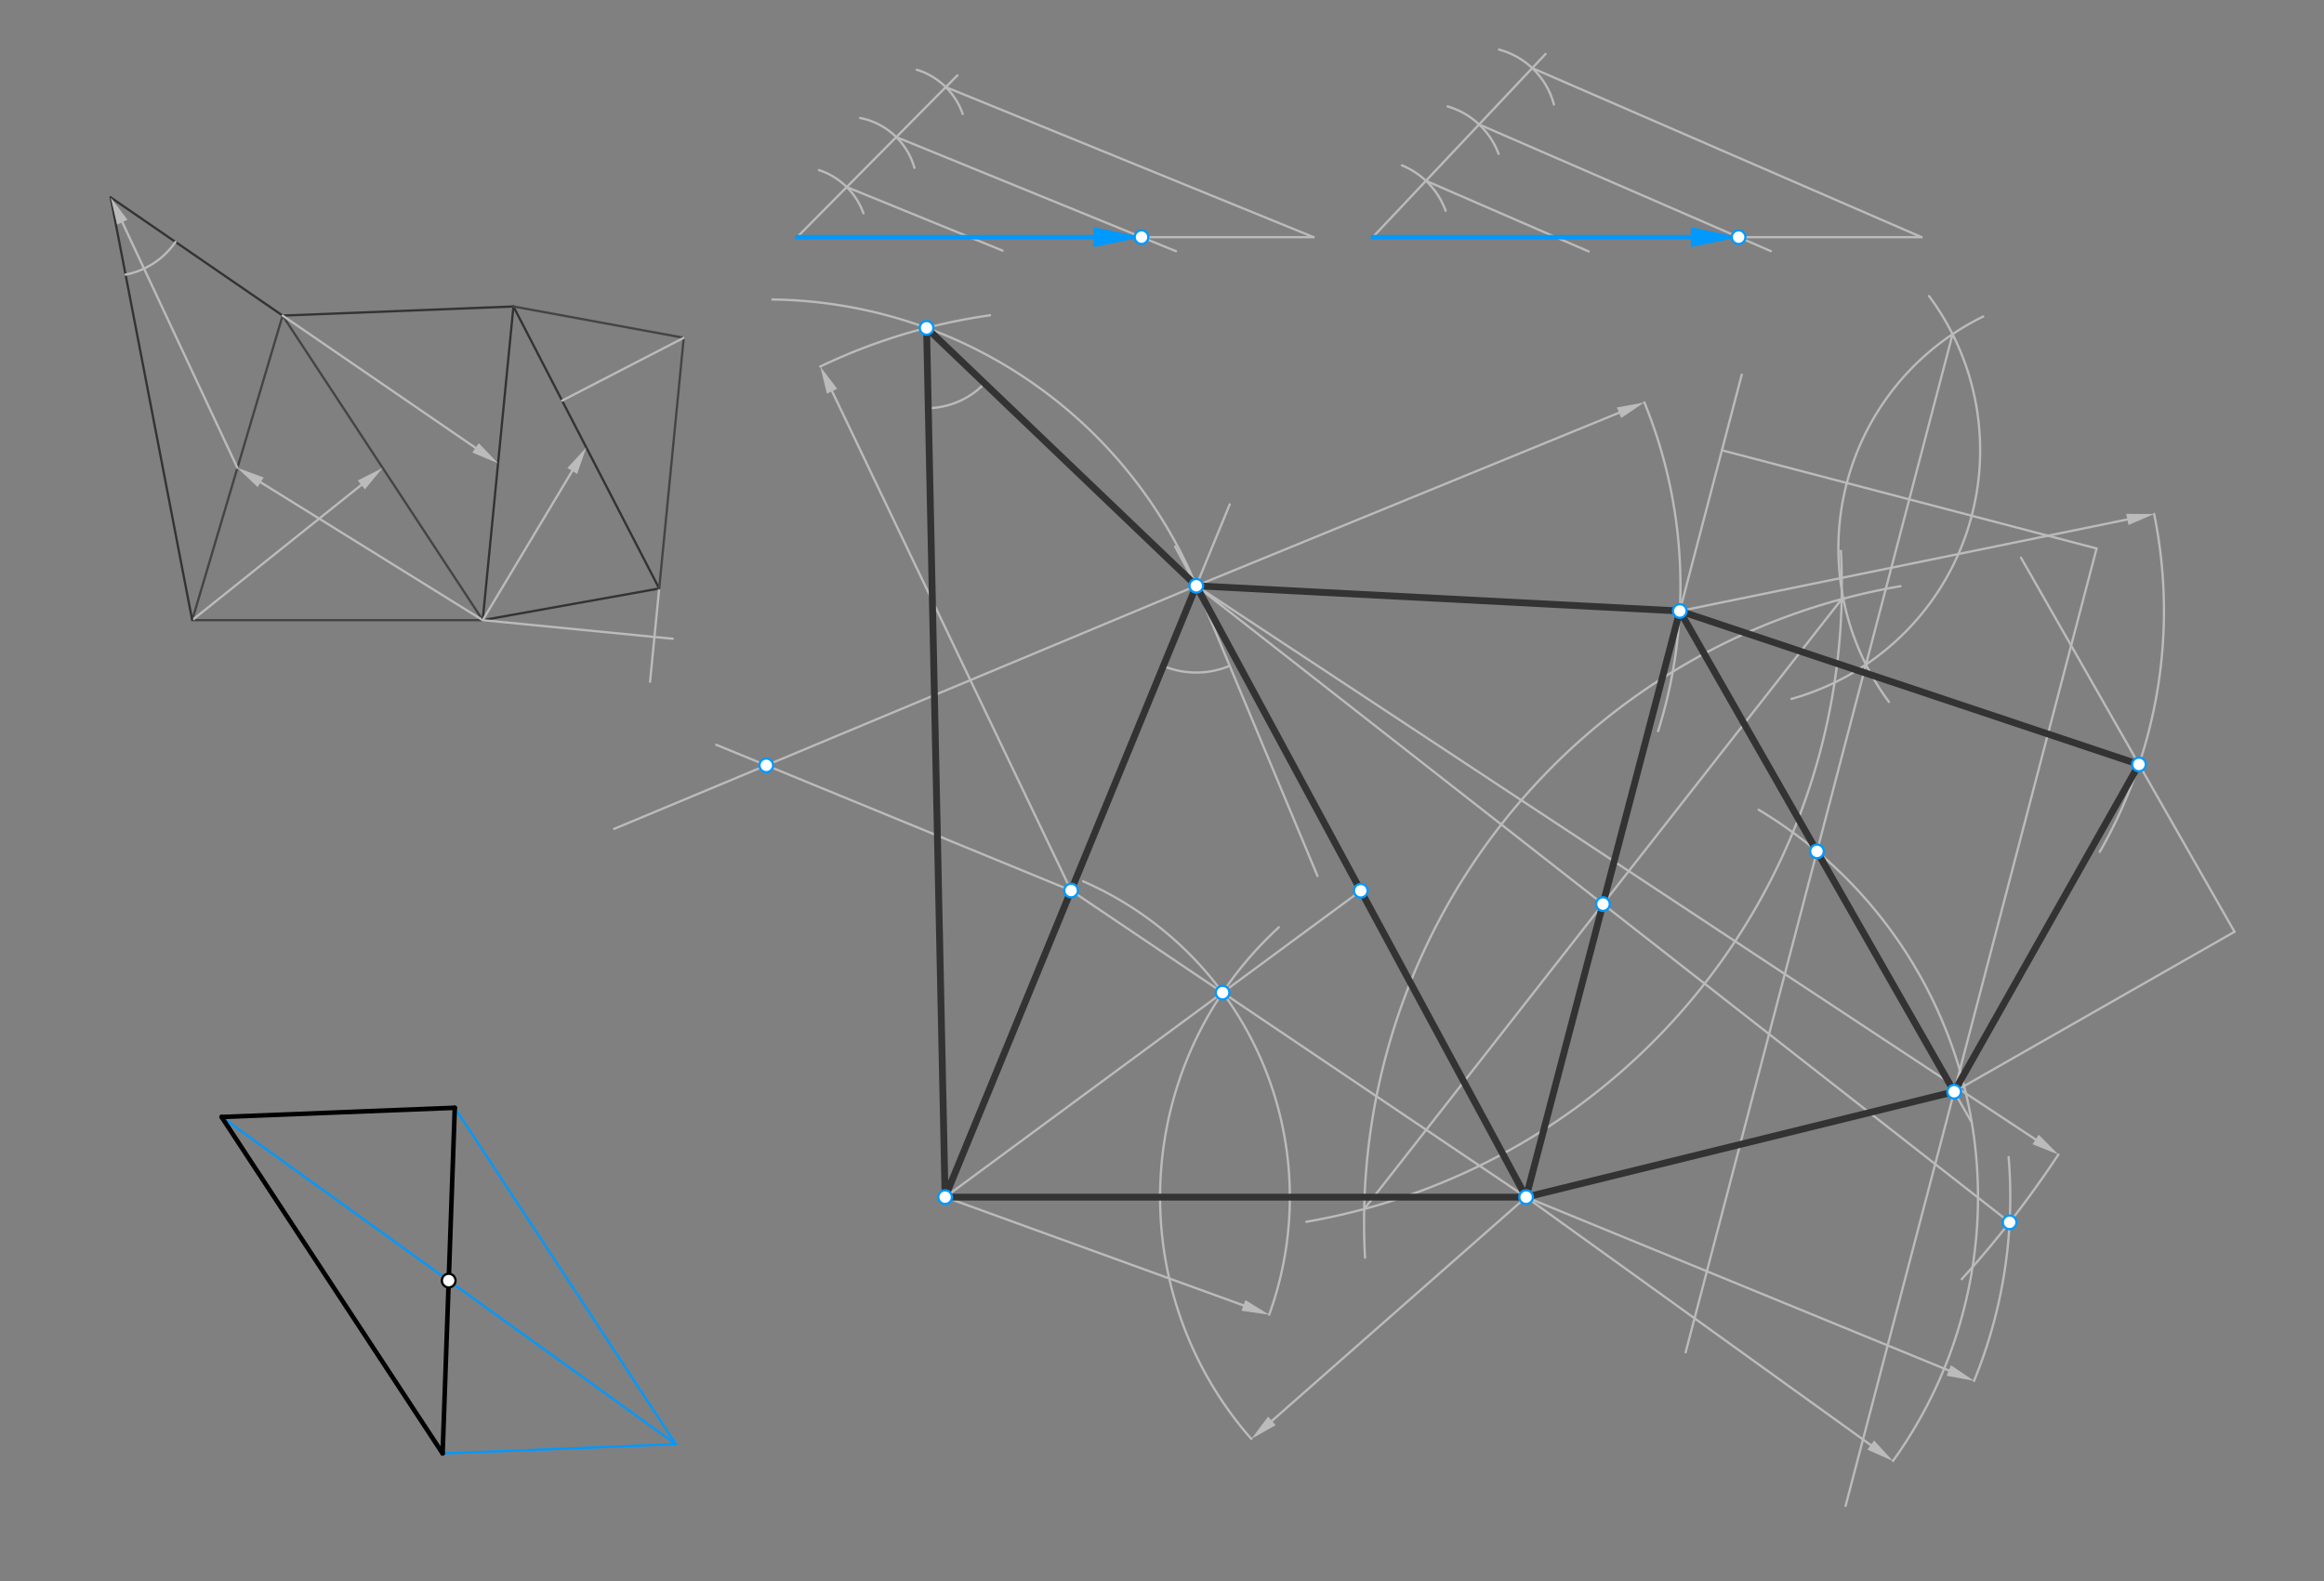 <svg xmlns="http://www.w3.org/2000/svg" class="svg--816" height="100%" preserveAspectRatio="xMidYMid meet" viewBox="0 0 1020.472 694.488" width="100%"><rect x="0" y="0" width="1020.472" height="694.488" fill="#808080" stroke="none"/><defs><marker id="marker-arrow" markerHeight="16" markerUnits="userSpaceOnUse" markerWidth="24" orient="auto-start-reverse" refX="24" refY="4" viewBox="0 0 24 8"><path d="M 0 0 L 24 4 L 0 8 z" stroke="inherit"></path></marker></defs><g class="aux-layer--949"><g class="element--733"><line stroke="#444444" stroke-dasharray="none" stroke-linecap="round" stroke-width="1" x1="84.4" x2="211.959" y1="272.35" y2="272.35"></line></g><g class="element--733"><line stroke="#444444" stroke-dasharray="none" stroke-linecap="round" stroke-width="1" x1="84.4" x2="124.1" y1="272.35" y2="138.6"></line></g><g class="element--733"><line stroke="#444444" stroke-dasharray="none" stroke-linecap="round" stroke-width="1" x1="124.1" x2="211.959" y1="138.6" y2="272.35"></line></g><g class="element--733"><line stroke="#bbbbbb" stroke-dasharray="none" stroke-linecap="round" stroke-width="1" x1="84.4" x2="158.658" y1="272.35" y2="212.969"></line><path d="M168.03,205.475 l12,2.5 l0,-5 z" fill="#bbbbbb" stroke="#bbbbbb" stroke-width="0" transform="rotate(141.352, 168.03, 205.475)"></path></g><g class="element--733"><line stroke="#bbbbbb" stroke-dasharray="none" stroke-linecap="round" stroke-width="1" x1="211.959" x2="114.445" y1="272.35" y2="211.805"></line><path d="M104.25,205.475 l12,2.5 l0,-5 z" fill="#bbbbbb" stroke="#bbbbbb" stroke-width="0" transform="rotate(31.836, 104.25, 205.475)"></path></g><g class="element--733"><line stroke="#333333" stroke-dasharray="none" stroke-linecap="round" stroke-width="1" x1="124.1" x2="48.6" y1="138.6" y2="86.7"></line></g><g class="element--733"><line stroke="#333333" stroke-dasharray="none" stroke-linecap="round" stroke-width="1" x1="48.6" x2="84.4" y1="86.7" y2="272.35"></line></g><g class="element--733"><line stroke="#bbbbbb" stroke-dasharray="none" stroke-linecap="round" stroke-width="1" x1="104.25" x2="53.691" y1="205.475" y2="97.566"></line><path d="M48.6,86.7 l12,2.5 l0,-5 z" fill="#bbbbbb" stroke="#bbbbbb" stroke-width="0" transform="rotate(64.895, 48.6, 86.7)"></path></g><g class="element--733"><path d="M 55.137 120.6 A 34.525 34.525 0 0 0 77.051 106.258" fill="none" stroke="#bbbbbb" stroke-dasharray="none" stroke-linecap="round" stroke-width="1"></path></g><g class="element--733"><line stroke="#333333" stroke-dasharray="none" stroke-linecap="round" stroke-width="1" x1="124.1" x2="225.45" y1="138.6" y2="134.597"></line></g><g class="element--733"><line stroke="#333333" stroke-dasharray="none" stroke-linecap="round" stroke-width="1" x1="225.45" x2="211.959" y1="134.597" y2="272.35"></line></g><g class="element--733"><line stroke="#333333" stroke-dasharray="none" stroke-linecap="round" stroke-width="1" x1="211.959" x2="289.45" y1="272.35" y2="258.45"></line></g><g class="element--733"><line stroke="#333333" stroke-dasharray="none" stroke-linecap="round" stroke-width="1" x1="225.45" x2="289.45" y1="134.597" y2="258.45"></line></g><g class="element--733"><line stroke="#bbbbbb" stroke-dasharray="none" stroke-linecap="round" stroke-width="1" x1="124.1" x2="208.808" y1="138.6" y2="196.687"></line><path d="M218.705,203.474 l12,2.5 l0,-5 z" fill="#bbbbbb" stroke="#bbbbbb" stroke-width="0" transform="rotate(214.44, 218.705, 203.474)"></path></g><g class="element--733"><line stroke="#bbbbbb" stroke-dasharray="none" stroke-linecap="round" stroke-width="1" x1="211.959" x2="251.277" y1="272.35" y2="206.814"></line><path d="M257.45,196.524 l12,2.5 l0,-5 z" fill="#bbbbbb" stroke="#bbbbbb" stroke-width="0" transform="rotate(120.961, 257.45, 196.524)"></path></g><g class="element--733"><line stroke="#bbbbbb" stroke-dasharray="none" stroke-linecap="round" stroke-width="1" x1="211.959" x2="295.4" y1="272.35" y2="280.522"></line></g><g class="element--733"><line stroke="#bbbbbb" stroke-dasharray="none" stroke-linecap="round" stroke-width="1" x1="289.45" x2="285.44" y1="258.45" y2="299.4"></line></g><g class="element--733"><line stroke="#444444" stroke-dasharray="none" stroke-linecap="round" stroke-width="1" x1="289.45" x2="300.233" y1="258.45" y2="148.35"></line></g><g class="element--733"><line stroke="#444444" stroke-dasharray="none" stroke-linecap="round" stroke-width="1" x1="225.45" x2="300.233" y1="134.597" y2="148.35"></line></g><g class="element--733"><line stroke="#bbbbbb" stroke-dasharray="none" stroke-linecap="round" stroke-width="1" x1="246.819" x2="300.233" y1="175.951" y2="148.35"></line></g><g class="element--733"><line stroke="#bbbbbb" stroke-dasharray="none" stroke-linecap="round" stroke-width="1" x1="415" x2="670.118" y1="525.75" y2="525.75"></line></g><g class="element--733"><line stroke="#bbbbbb" stroke-dasharray="none" stroke-linecap="round" stroke-width="1" x1="350" x2="576.772" y1="104.15" y2="104.15"></line></g><g class="element--733"><line stroke="#bbbbbb" stroke-dasharray="none" stroke-linecap="round" stroke-width="1" x1="350" x2="420.4" y1="104.15" y2="33.1"></line></g><g class="element--733"><path d="M 359.6 74.7 A 30.975 30.975 0 0 1 379.135 93.634" fill="none" stroke="#bbbbbb" stroke-dasharray="none" stroke-linecap="round" stroke-width="1"></path></g><g class="element--733"><path d="M 377.659 51.809 A 30.898 30.898 0 0 1 401.522 73.699" fill="none" stroke="#bbbbbb" stroke-dasharray="none" stroke-linecap="round" stroke-width="1"></path></g><g class="element--733"><path d="M 402.526 30.634 A 30.898 30.898 0 0 1 422.733 50.051" fill="none" stroke="#bbbbbb" stroke-dasharray="none" stroke-linecap="round" stroke-width="1"></path></g><g class="element--733"><line stroke="#bbbbbb" stroke-dasharray="none" stroke-linecap="round" stroke-width="1" x1="415.296" x2="576.772" y1="38.251" y2="104.15"></line></g><g class="element--733"><line stroke="#bbbbbb" stroke-dasharray="none" stroke-linecap="round" stroke-width="1" x1="393.549" x2="516.4" y1="60.199" y2="110.335"></line></g><g class="element--733"><line stroke="#bbbbbb" stroke-dasharray="none" stroke-linecap="round" stroke-width="1" x1="371.802" x2="440.25" y1="82.147" y2="110.081"></line></g><g class="element--733"><line stroke="#bbbbbb" stroke-dasharray="none" stroke-linecap="round" stroke-width="1" x1="415" x2="546.008" y1="525.75" y2="573.299"></line><path d="M557.288,577.393 l12,2.5 l0,-5 z" fill="#bbbbbb" stroke="#bbbbbb" stroke-width="0" transform="rotate(199.948, 557.288, 577.393)"></path></g><g class="element--733"><path d="M 557.288 577.393 A 151.37 151.37 0 0 0 475.597 387.038" fill="none" stroke="#bbbbbb" stroke-dasharray="none" stroke-linecap="round" stroke-width="1"></path></g><g class="element--733"><line stroke="#bbbbbb" stroke-dasharray="none" stroke-linecap="round" stroke-width="1" x1="602.8" x2="843.745" y1="104.15" y2="104.15"></line></g><g class="element--733"><line stroke="#bbbbbb" stroke-dasharray="none" stroke-linecap="round" stroke-width="1" x1="602.8" x2="678.647" y1="104.15" y2="23.7"></line></g><g class="element--733"><path d="M 615.587 72.629 A 34.016 34.016 0 0 1 634.768 92.525" fill="none" stroke="#bbbbbb" stroke-dasharray="none" stroke-linecap="round" stroke-width="1"></path></g><g class="element--733"><path d="M 635.645 46.741 A 34.016 34.016 0 0 1 658.027 67.572" fill="none" stroke="#bbbbbb" stroke-dasharray="none" stroke-linecap="round" stroke-width="1"></path></g><g class="element--733"><path d="M 658.214 21.777 A 34.016 34.016 0 0 1 682.341 45.903" fill="none" stroke="#bbbbbb" stroke-dasharray="none" stroke-linecap="round" stroke-width="1"></path></g><g class="element--733"><line stroke="#bbbbbb" stroke-dasharray="none" stroke-linecap="round" stroke-width="1" x1="672.803" x2="843.745" y1="29.899" y2="104.15"></line></g><g class="element--733"><line stroke="#bbbbbb" stroke-dasharray="none" stroke-linecap="round" stroke-width="1" x1="649.468" x2="777.6" y1="54.649" y2="110.305"></line></g><g class="element--733"><line stroke="#bbbbbb" stroke-dasharray="none" stroke-linecap="round" stroke-width="1" x1="626.134" x2="697.6" y1="79.4" y2="110.442"></line></g><g class="element--733"><line stroke="#bbbbbb" stroke-dasharray="none" stroke-linecap="round" stroke-width="1" x1="670.118" x2="558.48" y1="525.75" y2="624.014"></line><path d="M549.472,631.942 l12,2.5 l0,-5 z" fill="#bbbbbb" stroke="#bbbbbb" stroke-width="0" transform="rotate(318.646, 549.472, 631.942)"></path></g><g class="element--733"><path d="M 549.472 631.942 A 160.724 160.724 0 0 1 561.546 407.241" fill="none" stroke="#bbbbbb" stroke-dasharray="none" stroke-linecap="round" stroke-width="1"></path></g><g class="element--733"><line stroke="#bbbbbb" stroke-dasharray="none" stroke-linecap="round" stroke-width="1" x1="415" x2="597.528" y1="525.75" y2="391.18"></line></g><g class="element--733"><line stroke="#bbbbbb" stroke-dasharray="none" stroke-linecap="round" stroke-width="1" x1="670.118" x2="470.314" y1="525.75" y2="391.091"></line></g><g class="element--733"><line stroke="#bbbbbb" stroke-dasharray="none" stroke-linecap="round" stroke-width="1" x1="415" x2="539.978" y1="525.75" y2="221.5"></line></g><g class="element--733"><line stroke="#bbbbbb" stroke-dasharray="none" stroke-linecap="round" stroke-width="1" x1="670.118" x2="516.004" y1="525.75" y2="240.05"></line></g><g class="element--733"><line stroke="#bbbbbb" stroke-dasharray="none" stroke-linecap="round" stroke-width="1" x1="529.054" x2="578.514" y1="266.278" y2="384.7"></line></g><g class="element--733"><path d="M 510.813 292.5 A 38.096 38.096 0 0 0 539.97 292.414" fill="none" stroke="#bbbbbb" stroke-dasharray="none" stroke-linecap="round" stroke-width="1"></path></g><g class="element--733"><line stroke="#bbbbbb" stroke-dasharray="none" stroke-linecap="round" stroke-width="1" x1="525.289" x2="269.7" y1="257.261" y2="364.011"></line></g><g class="element--733"><line stroke="#bbbbbb" stroke-dasharray="none" stroke-linecap="round" stroke-width="1" x1="470.314" x2="314.5" y1="391.091" y2="327.087"></line></g><g class="element--733"><path d="M 525.289 257.261 A 204.61 204.61 0 0 0 339.146 131.525" fill="none" stroke="#bbbbbb" stroke-dasharray="none" stroke-linecap="round" stroke-width="1"></path></g><g class="element--733"><line stroke="#bbbbbb" stroke-dasharray="none" stroke-linecap="round" stroke-width="1" x1="470.314" x2="365.353" y1="391.091" y2="171.798"></line><path d="M360.172,160.974 l12,2.5 l0,-5 z" fill="#bbbbbb" stroke="#bbbbbb" stroke-width="0" transform="rotate(64.423, 360.172, 160.974)"></path></g><g class="element--733"><path d="M 360.172 160.974 A 255.118 255.118 0 0 1 434.732 138.467" fill="none" stroke="#bbbbbb" stroke-dasharray="none" stroke-linecap="round" stroke-width="1"></path></g><g class="element--733"><line stroke="#bbbbbb" stroke-dasharray="none" stroke-linecap="round" stroke-width="1" x1="415" x2="406.859" y1="525.75" y2="143.991"></line></g><g class="element--733"><line stroke="#bbbbbb" stroke-dasharray="none" stroke-linecap="round" stroke-width="1" x1="406.859" x2="525.289" y1="143.991" y2="257.261"></line></g><g class="element--733"><path d="M 407.611 179.25 A 35.267 35.267 0 0 0 432.346 168.367" fill="none" stroke="#bbbbbb" stroke-dasharray="none" stroke-linecap="round" stroke-width="1"></path></g><g class="element--733"><line stroke="#0099ff" stroke-dasharray="none" stroke-linecap="round" stroke-width="1" x1="97.3" x2="199.7" y1="490.549" y2="486.505"></line></g><g class="element--733"><line stroke="#0099ff" stroke-dasharray="none" stroke-linecap="round" stroke-width="1" x1="97.3" x2="194.356" y1="490.549" y2="638.3"></line></g><g class="element--733"><line stroke="#0099ff" stroke-dasharray="none" stroke-linecap="round" stroke-width="1" x1="194.356" x2="296.89" y1="638.3" y2="634.251"></line></g><g class="element--733"><line stroke="#0099ff" stroke-dasharray="none" stroke-linecap="round" stroke-width="1" x1="199.7" x2="296.753" y1="486.505" y2="634.251"></line></g><g class="element--733"><line stroke="#0099ff" stroke-dasharray="none" stroke-linecap="round" stroke-width="1" x1="97.3" x2="296.753" y1="490.549" y2="634.251"></line></g><g class="element--733"><line stroke="#bbbbbb" stroke-dasharray="none" stroke-linecap="round" stroke-width="1" x1="525.289" x2="893.837" y1="257.261" y2="500.433"></line><path d="M903.853,507.042 l12,2.5 l0,-5 z" fill="#bbbbbb" stroke="#bbbbbb" stroke-width="0" transform="rotate(213.417, 903.853, 507.042)"></path></g><g class="element--733"><path d="M 903.853 507.042 A 453.543 453.543 0 0 1 861.389 561.791" fill="none" stroke="#bbbbbb" stroke-dasharray="none" stroke-linecap="round" stroke-width="1"></path></g><g class="element--733"><line stroke="#bbbbbb" stroke-dasharray="none" stroke-linecap="round" stroke-width="1" x1="670.118" x2="855.709" y1="525.75" y2="601.88"></line><path d="M866.811,606.435 l12,2.5 l0,-5 z" fill="#bbbbbb" stroke="#bbbbbb" stroke-width="0" transform="rotate(202.304, 866.811, 606.435)"></path></g><g class="element--733"><path d="M 866.811 606.435 A 212.598 212.598 0 0 0 881.984 508.113" fill="none" stroke="#bbbbbb" stroke-dasharray="none" stroke-linecap="round" stroke-width="1"></path></g><g class="element--733"><line stroke="#bbbbbb" stroke-dasharray="none" stroke-linecap="round" stroke-width="1" x1="525.289" x2="882.428" y1="257.261" y2="536.82"></line></g><g class="element--733"><path d="M 599.388 552.324 A 283.465 283.465 0 0 1 834.529 257.431" fill="none" stroke="#bbbbbb" stroke-dasharray="none" stroke-linecap="round" stroke-width="1"></path></g><g class="element--733"><path d="M 808.339 241.944 A 283.465 283.465 0 0 1 573.624 536.575" fill="none" stroke="#bbbbbb" stroke-dasharray="none" stroke-linecap="round" stroke-width="1"></path></g><g class="element--733"><line stroke="#bbbbbb" stroke-dasharray="none" stroke-linecap="round" stroke-width="1" x1="599.024" x2="808.693" y1="530.968" y2="263.113"></line></g><g class="element--733"><line stroke="#bbbbbb" stroke-dasharray="none" stroke-linecap="round" stroke-width="1" x1="670.118" x2="764.804" y1="525.75" y2="164.55"></line></g><g class="element--733"><line stroke="#bbbbbb" stroke-dasharray="none" stroke-linecap="round" stroke-width="1" x1="525.289" x2="710.931" y1="257.261" y2="181.258"></line><path d="M722.037,176.712 l12,2.5 l0,-5 z" fill="#bbbbbb" stroke="#bbbbbb" stroke-width="0" transform="rotate(157.735, 722.037, 176.712)"></path></g><g class="element--733"><path d="M 722.037 176.712 A 212.598 212.598 0 0 1 728.071 321.117" fill="none" stroke="#bbbbbb" stroke-dasharray="none" stroke-linecap="round" stroke-width="1"></path></g><g class="element--733"><line stroke="#bbbbbb" stroke-dasharray="none" stroke-linecap="round" stroke-width="1" x1="525.289" x2="737.599" y1="257.261" y2="268.331"></line></g><g class="element--733"><line stroke="#bbbbbb" stroke-dasharray="none" stroke-linecap="round" stroke-width="1" x1="756.101" x2="920.621" y1="197.75" y2="240.878"></line></g><g class="element--733"><line stroke="#bbbbbb" stroke-dasharray="none" stroke-linecap="round" stroke-width="1" x1="920.621" x2="810.397" y1="240.878" y2="661.35"></line></g><g class="element--733"><path d="M 847.035 130.02 A 113.386 113.386 0 0 1 786.639 306.946" fill="none" stroke="#bbbbbb" stroke-dasharray="none" stroke-linecap="round" stroke-width="1"></path></g><g class="element--733"><path d="M 870.826 139.011 A 113.386 113.386 0 0 0 829.431 308.263" fill="none" stroke="#bbbbbb" stroke-dasharray="none" stroke-linecap="round" stroke-width="1"></path></g><g class="element--733"><line stroke="#bbbbbb" stroke-dasharray="none" stroke-linecap="round" stroke-width="1" x1="857.378" x2="740.166" y1="146.767" y2="593.9"></line></g><g class="element--733"><line stroke="#bbbbbb" stroke-dasharray="none" stroke-linecap="round" stroke-width="1" x1="670.118" x2="821.447" y1="525.75" y2="634.626"></line><path d="M831.188,641.634 l12,2.5 l0,-5 z" fill="#bbbbbb" stroke="#bbbbbb" stroke-width="0" transform="rotate(215.734, 831.188, 641.634)"></path></g><g class="element--733"><path d="M 831.188 641.634 A 198.425 198.425 0 0 0 772.224 355.612" fill="none" stroke="#bbbbbb" stroke-dasharray="none" stroke-linecap="round" stroke-width="1"></path></g><g class="element--733"><line stroke="#bbbbbb" stroke-dasharray="none" stroke-linecap="round" stroke-width="1" x1="737.599" x2="865.464" y1="268.331" y2="492.4"></line></g><g class="element--733"><line stroke="#bbbbbb" stroke-dasharray="none" stroke-linecap="round" stroke-width="1" x1="670.118" x2="858.079" y1="525.75" y2="479.458"></line></g><g class="element--733"><line stroke="#bbbbbb" stroke-dasharray="none" stroke-linecap="round" stroke-width="1" x1="858.079" x2="981.178" y1="479.458" y2="409.211"></line></g><g class="element--733"><line stroke="#bbbbbb" stroke-dasharray="none" stroke-linecap="round" stroke-width="1" x1="981.178" x2="887.413" y1="409.211" y2="244.9"></line></g><g class="element--733"><line stroke="#bbbbbb" stroke-dasharray="none" stroke-linecap="round" stroke-width="1" x1="737.599" x2="934.127" y1="268.331" y2="228.129"></line><path d="M945.884,225.724 l12,2.5 l0,-5 z" fill="#bbbbbb" stroke="#bbbbbb" stroke-width="0" transform="rotate(168.439, 945.884, 225.724)"></path></g><g class="element--733"><path d="M 945.884 225.724 A 212.598 212.598 0 0 1 922.018 374.102" fill="none" stroke="#bbbbbb" stroke-dasharray="none" stroke-linecap="round" stroke-width="1"></path></g><g class="element--733"><line stroke="#bbbbbb" stroke-dasharray="none" stroke-linecap="round" stroke-width="1" x1="737.599" x2="939.236" y1="268.331" y2="335.713"></line></g><g class="element--733"><line stroke="#bbbbbb" stroke-dasharray="none" stroke-linecap="round" stroke-width="1" x1="939.236" x2="858.079" y1="335.713" y2="479.458"></line></g></g><g class="main-layer--75a"><g class="element--733"><line stroke="#0099ff" stroke-dasharray="none" stroke-linecap="round" stroke-width="2" x1="350" x2="480.244" y1="104.15" y2="104.15"></line><path d="M501.244,104.15 l21,4.375 l0,-8.75 z" fill="#0099ff" stroke="#0099ff" stroke-width="0" transform="rotate(180, 501.244, 104.15)"></path></g><g class="element--733"><line stroke="#0099ff" stroke-dasharray="none" stroke-linecap="round" stroke-width="2" x1="602.8" x2="742.43" y1="104.15" y2="104.15"></line><path d="M763.43,104.15 l21,4.375 l0,-8.75 z" fill="#0099ff" stroke="#0099ff" stroke-width="0" transform="rotate(180, 763.43, 104.15)"></path></g><g class="element--733"><line stroke="#333333" stroke-dasharray="none" stroke-linecap="round" stroke-width="3" x1="415" x2="670.118" y1="525.75" y2="525.75"></line></g><g class="element--733"><line stroke="#333333" stroke-dasharray="none" stroke-linecap="round" stroke-width="3" x1="670.118" x2="525.289" y1="525.75" y2="257.261"></line></g><g class="element--733"><line stroke="#333333" stroke-dasharray="none" stroke-linecap="round" stroke-width="3" x1="525.289" x2="415" y1="257.261" y2="525.75"></line></g><g class="element--733"><line stroke="#333333" stroke-dasharray="none" stroke-linecap="round" stroke-width="3" x1="415" x2="406.859" y1="525.75" y2="143.991"></line></g><g class="element--733"><line stroke="#333333" stroke-dasharray="none" stroke-linecap="round" stroke-width="3" x1="406.859" x2="525.289" y1="143.991" y2="257.261"></line></g><g class="element--733"><line stroke="#000000" stroke-dasharray="none" stroke-linecap="round" stroke-width="2" x1="194.356" x2="97.3" y1="638.3" y2="490.549"></line></g><g class="element--733"><line stroke="#000000" stroke-dasharray="none" stroke-linecap="round" stroke-width="2" x1="97.3" x2="199.7" y1="490.549" y2="486.505"></line></g><g class="element--733"><line stroke="#000000" stroke-dasharray="none" stroke-linecap="round" stroke-width="2" x1="199.7" x2="194.356" y1="486.505" y2="638.3"></line></g><g class="element--733"><line stroke="#333333" stroke-dasharray="none" stroke-linecap="round" stroke-width="3" x1="525.289" x2="737.599" y1="257.261" y2="268.331"></line></g><g class="element--733"><line stroke="#333333" stroke-dasharray="none" stroke-linecap="round" stroke-width="3" x1="737.599" x2="670.118" y1="268.331" y2="525.75"></line></g><g class="element--733"><line stroke="#333333" stroke-dasharray="none" stroke-linecap="round" stroke-width="3" x1="670.118" x2="858.079" y1="525.75" y2="479.458"></line></g><g class="element--733"><line stroke="#333333" stroke-dasharray="none" stroke-linecap="round" stroke-width="3" x1="858.079" x2="737.599" y1="479.458" y2="268.331"></line></g><g class="element--733"><line stroke="#333333" stroke-dasharray="none" stroke-linecap="round" stroke-width="3" x1="737.599" x2="939.236" y1="268.331" y2="335.713"></line></g><g class="element--733"><line stroke="#333333" stroke-dasharray="none" stroke-linecap="round" stroke-width="3" x1="858.079" x2="939.236" y1="479.458" y2="335.713"></line></g><g class="element--733"><circle cx="501.244" cy="104.15" r="3" stroke="#0099ff" stroke-width="1" fill="#ffffff"></circle>}</g><g class="element--733"><circle cx="415" cy="525.75" r="3" stroke="#0099ff" stroke-width="1" fill="#ffffff"></circle>}</g><g class="element--733"><circle cx="763.43" cy="104.15" r="3" stroke="#0099ff" stroke-width="1" fill="#ffffff"></circle>}</g><g class="element--733"><circle cx="670.118" cy="525.75" r="3" stroke="#0099ff" stroke-width="1" fill="#ffffff"></circle>}</g><g class="element--733"><circle cx="536.837" cy="435.925" r="3" stroke="#0099ff" stroke-width="1" fill="#ffffff"></circle>}</g><g class="element--733"><circle cx="597.528" cy="391.18" r="3" stroke="#0099ff" stroke-width="1" fill="#ffffff"></circle>}</g><g class="element--733"><circle cx="470.314" cy="391.091" r="3" stroke="#0099ff" stroke-width="1" fill="#ffffff"></circle>}</g><g class="element--733"><circle cx="525.289" cy="257.261" r="3" stroke="#0099ff" stroke-width="1" fill="#ffffff"></circle>}</g><g class="element--733"><circle cx="336.485" cy="336.117" r="3" stroke="#0099ff" stroke-width="1" fill="#ffffff"></circle>}</g><g class="element--733"><circle cx="406.859" cy="143.991" r="3" stroke="#0099ff" stroke-width="1" fill="#ffffff"></circle>}</g><g class="element--733"><circle cx="197.026" cy="562.4" r="3" stroke="#000000" stroke-width="1" fill="#ffffff"></circle>}</g><g class="element--733"><circle cx="882.428" cy="536.82" r="3" stroke="#0099ff" stroke-width="1" fill="#ffffff"></circle>}</g><g class="element--733"><circle cx="703.858" cy="397.041" r="3" stroke="#0099ff" stroke-width="1" fill="#ffffff"></circle>}</g><g class="element--733"><circle cx="737.599" cy="268.331" r="3" stroke="#0099ff" stroke-width="1" fill="#ffffff"></circle>}</g><g class="element--733"><circle cx="797.839" cy="373.895" r="3" stroke="#0099ff" stroke-width="1" fill="#ffffff"></circle>}</g><g class="element--733"><circle cx="858.079" cy="479.458" r="3" stroke="#0099ff" stroke-width="1" fill="#ffffff"></circle>}</g><g class="element--733"><circle cx="939.236" cy="335.713" r="3" stroke="#0099ff" stroke-width="1" fill="#ffffff"></circle>}</g></g><g class="snaps-layer--ac6"></g><g class="temp-layer--52d"></g></svg>